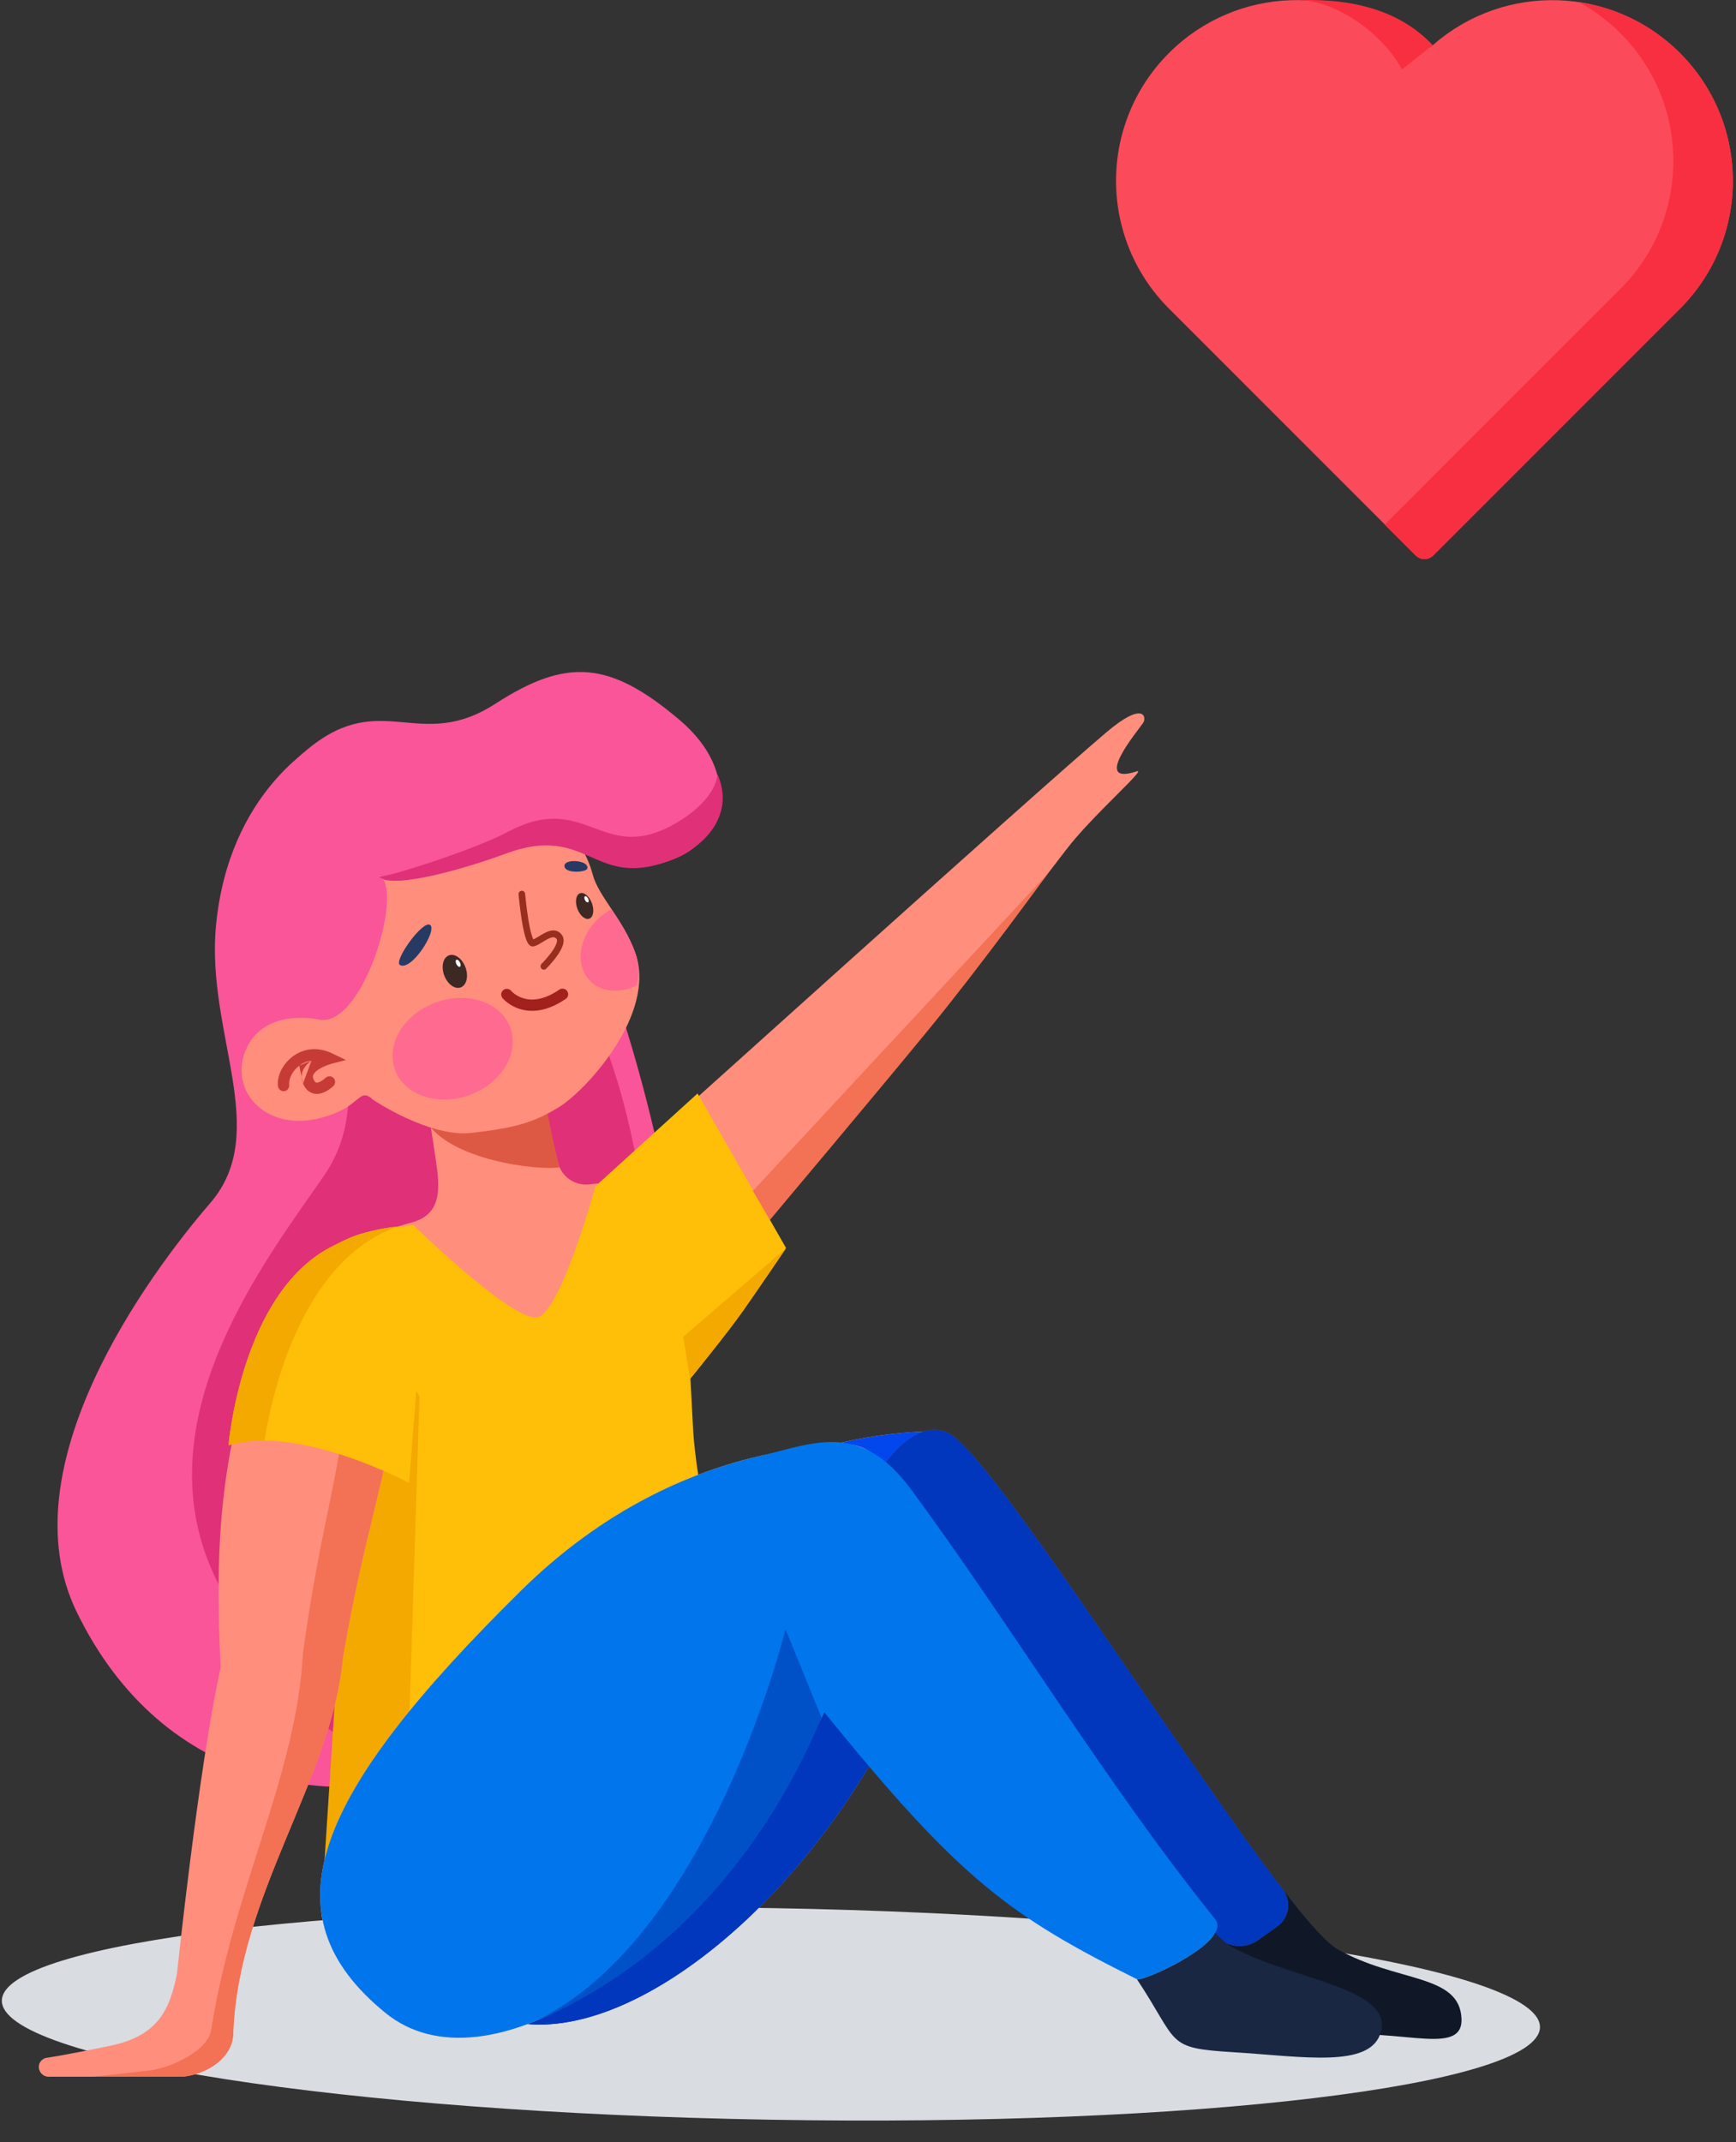 <?xml version="1.0" encoding="UTF-8"?> <svg xmlns="http://www.w3.org/2000/svg" width="154" height="190" viewBox="0 0 154 190" fill="none"><rect x="0" y="0" width="154" height="190" fill="#333333" stroke="none"/><path fill-rule="evenodd" clip-rule="evenodd" d="M57.054 101.65C57.054 101.65 91.596 70.506 98.141 64.953C101.478 62.122 101.735 63.618 101.407 64.112C100.946 64.806 96.764 69.764 100.851 68.406C101.798 68.092 96.87 72.348 94.56 75.386C86.897 85.465 69.681 106.677 65.323 111.675C59.652 118.18 57.054 101.65 57.054 101.65Z" fill="#FF8E7D"></path><path fill-rule="evenodd" clip-rule="evenodd" d="M28.282 65.877C28.282 65.877 20.284 70.108 19.158 82.126C18.267 91.636 24.103 100.377 18.652 106.697C13.202 113.017 0.575 130.087 6.778 142.91C14.396 158.659 30.204 161.747 44.46 155.416C75.812 141.492 53.015 83.754 53.015 83.754L28.282 65.877Z" fill="#F95598"></path><path fill-rule="evenodd" clip-rule="evenodd" d="M28.836 88.168C28.836 88.168 33.577 97.205 28.778 104.221C23.978 111.236 12.611 125.487 18.869 139.408C25.126 153.329 36.165 162.013 48.555 152.882C60.946 143.751 60.018 106.92 53.015 91.096C46.012 75.272 28.836 88.168 28.836 88.168Z" fill="#DF3078"></path><path fill-rule="evenodd" clip-rule="evenodd" d="M52.251 105.046C50.977 105.179 49.801 104.353 49.502 103.113L47.338 94.143L37.614 96.015L38.645 102.768C39.05 105.419 39.194 107.649 36.606 108.396L34.899 108.89C32.137 109.688 30.932 112.918 32.502 115.316L42.66 130.826C44.03 132.918 46.907 133.391 48.883 131.848L55.916 126.355C56.77 125.688 57.339 124.722 57.506 123.654L59.699 109.646C60.131 106.881 57.82 104.462 55.027 104.755L52.251 105.046Z" fill="#FF8E7D"></path><path fill-rule="evenodd" clip-rule="evenodd" d="M49.631 103.528C49.233 102.047 48.737 99.704 48.451 98.042C45.605 97.678 36.315 96.773 37.733 99.312C39.761 102.944 47.846 103.843 49.631 103.528Z" fill="#DE5944"></path><path fill-rule="evenodd" clip-rule="evenodd" d="M49.527 98.231C51.85 96.844 58.304 89.968 56.352 84.502C55.303 81.567 53.078 79.481 52.578 77.558C51.67 74.073 47.434 67.784 36.02 71.152C36.02 71.152 33.489 78.325 28.773 86.813C28.352 87.57 29.05 89.722 28.575 90.471C28.575 90.471 23.381 89.173 21.77 93.204C20.159 97.235 24.437 101.232 30.175 98.528C31.917 97.707 32.053 96.536 33.066 97.522C33.066 97.522 38.095 100.92 41.867 100.474C45.639 100.029 47.203 99.62 49.527 98.231Z" fill="#FF8E7D"></path><path fill-rule="evenodd" clip-rule="evenodd" d="M26.546 94.513C25.905 94.999 25.596 95.726 25.654 96.218C25.686 96.493 25.489 96.741 25.215 96.773C24.941 96.805 24.692 96.608 24.66 96.334C24.552 95.406 25.093 94.361 25.94 93.717C26.822 93.046 28.084 92.766 29.458 93.423L30.686 94.011L29.37 94.357L29.367 94.358L29.352 94.363C29.337 94.367 29.314 94.374 29.285 94.383C29.226 94.401 29.14 94.429 29.039 94.466C28.834 94.543 28.575 94.654 28.34 94.798C28.097 94.947 27.92 95.106 27.829 95.26C27.752 95.389 27.727 95.523 27.805 95.712C27.907 95.957 28.005 95.999 28.034 96.009C28.082 96.025 28.17 96.028 28.314 95.972C28.454 95.917 28.595 95.827 28.709 95.74C28.764 95.699 28.808 95.661 28.838 95.635C28.852 95.622 28.863 95.612 28.87 95.606L28.876 95.6C29.073 95.407 29.39 95.409 29.583 95.606C29.777 95.803 29.774 96.119 29.578 96.313L29.247 95.977C29.578 96.313 29.578 96.313 29.578 96.313L29.576 96.314L29.574 96.316L29.569 96.321L29.554 96.336C29.541 96.348 29.523 96.365 29.5 96.385C29.455 96.424 29.392 96.478 29.314 96.537C29.162 96.652 28.938 96.802 28.677 96.903C28.421 97.003 28.073 97.077 27.715 96.956C27.339 96.829 27.06 96.526 26.881 96.095M28.877 95.599C28.877 95.599 28.877 95.599 28.877 95.599V95.599ZM28.877 95.599C28.877 95.599 28.877 95.599 28.877 95.599V95.599ZM26.546 94.513C26.849 94.282 27.217 94.114 27.636 94.064L26.546 94.513ZM27.636 94.064C27.387 94.239 27.138 94.465 26.968 94.75C26.742 95.131 26.674 95.595 26.881 96.095" fill="#C63B35"></path><path fill-rule="evenodd" clip-rule="evenodd" d="M35.487 85.592C36.51 86.138 38.796 82.538 38.166 82.038C37.536 81.538 34.862 85.259 35.487 85.592Z" fill="#273A64"></path><path fill-rule="evenodd" clip-rule="evenodd" d="M52.093 77.043C51.982 77.382 50.07 77.499 50.071 76.799C50.073 76.098 52.335 76.301 52.093 77.043Z" fill="#273A64"></path><path fill-rule="evenodd" clip-rule="evenodd" d="M45.345 87.879C45.169 87.668 44.855 87.639 44.643 87.814C44.43 87.989 44.399 88.304 44.575 88.517L44.961 88.2C44.575 88.517 44.575 88.517 44.575 88.518L44.576 88.518L44.577 88.52L44.58 88.523L44.587 88.532C44.593 88.539 44.601 88.547 44.61 88.558C44.629 88.579 44.656 88.608 44.69 88.641C44.757 88.709 44.854 88.798 44.98 88.897C45.232 89.092 45.604 89.326 46.092 89.481C47.093 89.799 48.487 89.758 50.186 88.594C50.414 88.439 50.472 88.127 50.316 87.9C50.16 87.672 49.849 87.614 49.621 87.769C48.15 88.777 47.073 88.744 46.395 88.528C46.043 88.416 45.774 88.248 45.594 88.108C45.505 88.038 45.438 87.976 45.397 87.934C45.376 87.913 45.361 87.898 45.353 87.888L45.345 87.879" fill="#A2211C"></path><path fill-rule="evenodd" clip-rule="evenodd" d="M45.27 91.152C46.096 93.419 44.475 96.089 41.65 97.117C38.826 98.144 35.866 97.139 35.041 94.873C34.215 92.606 35.836 89.935 38.661 88.908C41.486 87.88 44.444 88.885 45.27 91.152Z" fill="#FF6A90"></path><path fill-rule="evenodd" clip-rule="evenodd" d="M54.248 80.634C53.824 80.856 53.414 81.143 53.041 81.501C51.327 83.148 51.003 85.596 52.319 86.969C53.326 88.02 55 88.134 56.499 87.392C56.708 86.427 56.692 85.454 56.352 84.503C55.825 83.028 55.002 81.767 54.248 80.634Z" fill="#FF6A90"></path><path fill-rule="evenodd" clip-rule="evenodd" d="M52.512 80.116C52.738 80.738 52.632 81.348 52.274 81.478C51.916 81.608 51.442 81.209 51.215 80.587C50.989 79.965 51.095 79.355 51.453 79.225C51.811 79.095 52.285 79.493 52.512 80.116Z" fill="#3C2924"></path><path fill-rule="evenodd" clip-rule="evenodd" d="M52.169 79.689C52.245 79.838 52.245 79.991 52.17 80.029C52.094 80.068 51.971 79.978 51.894 79.829C51.818 79.68 51.818 79.528 51.893 79.489C51.969 79.45 52.093 79.54 52.169 79.689Z" fill="white"></path><path fill-rule="evenodd" clip-rule="evenodd" d="M41.296 85.806C41.582 86.592 41.39 87.383 40.868 87.573C40.345 87.764 39.688 87.281 39.402 86.495C39.116 85.709 39.308 84.918 39.831 84.728C40.354 84.538 41.01 85.02 41.296 85.806Z" fill="#3C2924"></path><path fill-rule="evenodd" clip-rule="evenodd" d="M40.8 85.353C40.887 85.522 40.887 85.695 40.801 85.739C40.715 85.783 40.576 85.681 40.489 85.512C40.403 85.343 40.402 85.17 40.488 85.126C40.574 85.082 40.714 85.183 40.8 85.353Z" fill="white"></path><path fill-rule="evenodd" clip-rule="evenodd" d="M46.265 79.001C46.426 78.986 46.569 79.108 46.583 79.275L46.001 79.331C45.986 79.164 46.105 79.017 46.265 79.001ZM47.317 83.314C47.271 83.237 47.217 83.107 47.161 82.92C47.045 82.541 46.942 82.013 46.855 81.466C46.769 80.923 46.701 80.375 46.654 79.962C46.631 79.756 46.613 79.583 46.602 79.463L46.588 79.323L46.584 79.287L46.583 79.275L46.001 79.331L46.002 79.344L46.006 79.382L46.02 79.525C46.032 79.648 46.05 79.823 46.074 80.032C46.121 80.45 46.19 81.009 46.278 81.564C46.366 82.117 46.475 82.68 46.603 83.102C46.666 83.309 46.74 83.504 46.829 83.649C46.874 83.721 46.933 83.799 47.012 83.856C47.098 83.918 47.214 83.961 47.346 83.934C47.552 83.892 47.775 83.764 47.968 83.649C48.023 83.615 48.077 83.582 48.131 83.549C48.283 83.456 48.43 83.365 48.58 83.288C48.785 83.183 48.952 83.127 49.084 83.125C49.194 83.124 49.288 83.159 49.38 83.285C49.418 83.336 49.446 83.454 49.352 83.706C49.263 83.944 49.095 84.219 48.897 84.49C48.701 84.757 48.487 85.005 48.322 85.187C48.239 85.277 48.169 85.351 48.12 85.401C48.096 85.427 48.076 85.446 48.063 85.459L48.049 85.474L48.045 85.477C47.928 85.592 47.922 85.785 48.034 85.906C48.145 86.027 48.33 86.032 48.447 85.917L48.449 85.915L48.453 85.91L48.471 85.893C48.485 85.879 48.506 85.857 48.533 85.83C48.585 85.776 48.66 85.698 48.747 85.602C48.921 85.411 49.15 85.146 49.362 84.855C49.573 84.568 49.78 84.24 49.897 83.923C50.01 83.621 50.075 83.232 49.846 82.919C49.638 82.635 49.366 82.517 49.078 82.52C48.811 82.523 48.547 82.629 48.321 82.746C48.148 82.834 47.973 82.942 47.817 83.038C47.767 83.069 47.719 83.098 47.673 83.126C47.521 83.217 47.405 83.28 47.317 83.314Z" fill="#972E1E"></path><path fill-rule="evenodd" clip-rule="evenodd" d="M44.471 75.758C52.126 72.854 52.801 79.014 59.895 76.14C64.335 74.34 65.824 68.559 60.309 63.874C54.083 58.583 50.259 58.334 43.945 62.415C37.208 66.77 33.906 61.084 27.4 66.359C16.206 75.435 23.498 87.393 27.597 90.106C31.697 92.819 36.033 78.932 33.658 77.665C34.023 78.976 40.865 77.126 44.471 75.758Z" fill="#F95598"></path><path fill-rule="evenodd" clip-rule="evenodd" d="M59.785 73.107C61.559 72.115 63.448 70.503 63.653 68.68C65.146 72.067 62.798 74.97 59.64 76.234C52.586 79.058 52.291 72.945 44.859 75.711C41.662 76.901 34.875 78.941 33.623 77.757C34.39 77.794 41.935 75.43 45.043 73.781C52.025 70.075 53.338 76.711 59.785 73.107Z" fill="#DF3078"></path><path fill-rule="evenodd" clip-rule="evenodd" d="M68.223 187.996C30.544 187.34 0.073 182.607 0.164 177.425C0.254 172.243 30.872 168.575 68.551 169.232C106.229 169.888 136.7 174.621 136.609 179.803C136.518 184.985 105.901 188.653 68.223 187.996Z" fill="#D9DCE1"></path><path fill-rule="evenodd" clip-rule="evenodd" d="M85.659 130.4C85.788 128.49 84.181 126.884 82.217 126.95C78.414 127.079 71.837 127.864 64.528 131.691C60.902 133.59 57.094 136.237 53.356 139.926C34.983 158.052 30.588 168.578 41.34 177.347C50.255 184.618 67.9 173.14 78.067 154.96C82.18 147.604 85.068 139.152 85.659 130.4Z" fill="#F1B67D"></path><path fill-rule="evenodd" clip-rule="evenodd" d="M85.659 130.4C85.788 128.49 84.181 126.884 82.217 126.95C78.414 127.079 71.837 127.864 64.528 131.691C60.902 133.59 57.094 136.237 53.356 139.926C34.983 158.052 30.588 168.578 41.34 177.347C50.255 184.618 67.9 173.14 78.067 154.96C82.18 147.604 85.068 139.152 85.659 130.4Z" fill="#0247EE"></path><path fill-rule="evenodd" clip-rule="evenodd" d="M75.466 139.186C84.27 169.106 104.665 163.399 109.187 173.787C111.932 180.093 109.053 182.624 116.564 180.842C123.008 179.314 129.777 182.724 129.649 179.056C129.508 175.022 123.865 175.849 118.646 172.872C115.467 171.059 105.039 155.244 96.34 142.684C90.757 134.623 74.425 135.648 75.466 139.186Z" fill="#101828"></path><path fill-rule="evenodd" clip-rule="evenodd" d="M113.29 170.865C114.363 170.101 114.589 168.603 113.787 167.559C104.697 155.737 87.793 128.776 84.103 127.083C79.539 124.989 74.425 135.648 75.466 139.186C83.574 166.742 101.515 164.079 107.831 171.6C108.769 172.716 110.414 172.913 111.602 172.067L113.29 170.865Z" fill="#5F57A5"></path><path fill-rule="evenodd" clip-rule="evenodd" d="M64.528 131.692C60.901 133.59 57.094 136.238 53.355 139.926C34.983 158.052 30.589 168.579 41.339 177.348C50.255 184.619 67.9 173.14 78.066 154.96C82.18 147.604 71.837 127.864 64.528 131.692Z" fill="#0037BC"></path><path fill-rule="evenodd" clip-rule="evenodd" d="M113.29 170.865C114.363 170.101 114.589 168.603 113.787 167.559C104.697 155.737 87.793 128.776 84.103 127.083C79.539 124.989 74.425 135.648 75.466 139.186C83.574 166.742 101.515 164.079 107.831 171.6C108.769 172.716 110.414 172.913 111.602 172.067L113.29 170.865Z" fill="#0037BC"></path><path fill-rule="evenodd" clip-rule="evenodd" d="M61.464 126.395L61.248 122.264C65.923 116.537 69.725 110.675 69.725 110.675L61.881 96.978L52.822 105.206C52.822 105.206 49.805 116.174 47.737 116.81C45.669 117.445 36.655 108.641 36.655 108.641L34.272 109.01C23.892 109.785 21.876 124.629 21.876 124.629C26.282 123.224 31.3 126.357 34.027 127.795C33.804 129.649 32.899 132.069 32.267 133.571C32.267 133.571 30.07 147.881 28.524 169.102C27.759 179.616 66.868 162.295 65.21 158.482C69.325 154.443 71.5 150.676 69.272 148.178C61.903 139.913 61.464 126.395 61.464 126.395Z" fill="#FFBE08"></path><path fill-rule="evenodd" clip-rule="evenodd" d="M35.109 120.157L37.213 123.856L36.161 157.006L28.524 169.102L31.375 125.137L35.109 120.157Z" fill="#F3A900"></path><path fill-rule="evenodd" clip-rule="evenodd" d="M78.504 131.569C78.632 129.659 77.026 128.053 75.061 128.12C71.259 128.248 64.681 129.033 57.373 132.86C53.746 134.759 49.939 137.407 46.2 141.095C27.828 159.222 23.433 169.748 34.184 178.516C43.099 185.788 60.745 174.309 70.911 156.129C75.024 148.773 77.913 140.321 78.504 131.569Z" fill="#F1B67D"></path><path fill-rule="evenodd" clip-rule="evenodd" d="M80.963 132.285C79.811 130.714 78.426 129.226 76.633 128.458C73.589 127.155 70.545 128.417 67.534 129.102C64.001 129.906 60.58 131.181 57.372 132.861C53.746 134.759 49.939 137.407 46.2 141.095C27.827 159.221 23.433 169.748 34.184 178.516C43.1 185.788 60.745 174.309 70.911 156.129C71.689 154.736 72.424 153.304 73.107 151.838C85.16 166.741 89.614 169.921 100.861 175.54C101.369 175.795 109.392 172.2 107.782 170.195C98.085 158.118 90.11 144.763 80.963 132.285Z" fill="#0075EC"></path><path fill-rule="evenodd" clip-rule="evenodd" d="M72.879 152.343L69.681 144.491C69.681 144.491 63.055 171.601 47.67 179.165C57.251 175.16 66.909 166.46 72.879 152.343Z" fill="#0051C8"></path><path fill-rule="evenodd" clip-rule="evenodd" d="M22.206 121.631C19.361 130.554 19.096 138.746 19.578 147.844C17.589 156.925 15.697 175.082 15.697 175.082C15.059 178.122 14.133 180.54 9.77 181.443C5.407 182.346 4.027 182.525 4.027 182.525C3.017 182.904 3.41 184.312 4.491 184.185L16.297 184.176C18.471 183.923 20.617 182.458 20.686 180.421C21.105 168.067 29.471 157.77 30.421 146.978C32.353 135.725 34.318 131.175 35.016 124.437C35.939 115.522 35.264 111.436 31.6 110.82C27.935 110.204 24.948 113.036 22.206 121.631Z" fill="#FF8E7D"></path><path fill-rule="evenodd" clip-rule="evenodd" d="M28.622 111.188C30.728 112.754 31.163 116.788 30.672 123.978C30.213 130.733 28.409 135.341 26.873 146.648C26.305 157.461 20.679 167.554 18.738 180.036C18.446 181.914 15.106 183.394 13.366 183.619C11.625 183.843 8.324 184.178 8.324 184.178L16.297 184.176C18.471 183.923 20.618 182.458 20.686 180.421C21.105 168.067 29.471 157.77 30.421 146.978C32.353 135.725 34.318 131.175 35.016 124.437C35.939 115.522 35.264 111.436 31.6 110.82C30.556 110.645 29.566 110.75 28.622 111.188Z" fill="#F37154"></path><path fill-rule="evenodd" clip-rule="evenodd" d="M36.294 131.528C36.294 131.528 26.597 126.3 20.274 128.179C20.274 128.179 21.373 114.81 29.299 110.624C32.978 108.683 35.71 108.786 35.71 108.786L37.213 119.682L37.063 121.612L36.294 131.528Z" fill="#FFBE08"></path><path fill-rule="evenodd" clip-rule="evenodd" d="M23.461 127.78C24.003 124.329 26.31 113.16 33.862 109.387C34.292 109.172 34.706 108.987 35.108 108.819C34.111 108.896 31.955 109.231 29.299 110.633C21.373 114.818 20.274 128.186 20.274 128.186C21.27 127.89 22.349 127.771 23.461 127.78Z" fill="#F3A900"></path><path fill-rule="evenodd" clip-rule="evenodd" d="M107.798 171.429C106.694 173.392 101.276 175.747 100.86 175.541C104.656 181.278 103.343 181.637 109.408 182.011C115.563 182.391 121.602 183.473 122.493 180.225C123.589 176.23 114.406 175.595 109.187 172.618C108.81 172.403 108.342 171.996 107.798 171.429Z" fill="#192742"></path><path fill-rule="evenodd" clip-rule="evenodd" d="M69.737 110.701L60.615 118.556L61.215 122.29C61.215 122.29 64.524 118.272 65.947 116.233C67.37 114.194 69.737 110.701 69.737 110.701Z" fill="#F3A900"></path><path fill-rule="evenodd" clip-rule="evenodd" d="M66.79 105.622L92.992 77.428C92.992 77.428 86.92 85.779 82.302 91.409C77.684 97.038 68.295 108.196 68.295 108.196L66.79 105.622Z" fill="#F37154"></path><g clip-path="url(#clip0_12671_49)"><path d="M149.04 27.37C155.29 21.11 155.28 10.96 149.03 4.71C143.03 -1.29 133.47 -1.54 127.17 3.95C126.51 4.52 126.02 4.35 125.56 3.95C119.26 -1.55 109.69 -1.29 103.7 4.7C97.44 10.96 97.44 21.1 103.69 27.36L125.59 49.26C126.02 49.69 126.72 49.69 127.15 49.26L149.04 27.37Z" fill="#FB4A59"></path><path d="M149.04 27.37L127.14 49.27C126.71 49.7 126.01 49.7 125.58 49.27L122.84 46.53L143.76 25.61C150.01 19.35 150 9.2 143.75 2.95C142.63 1.83 141.38 0.9 140.05 0.18C143.34 0.67 146.5 2.17 149.03 4.7C155.28 10.96 155.29 21.1 149.04 27.37Z" fill="#F82F40"></path><path d="M127.09 4C123.09 -0.27 117.09 -1.49759e-05 115.09 -1.49759e-05C118.59 -1.49759e-05 122.74 3.08 124.37 6.16L127.09 4Z" fill="#F82F40"></path></g><defs><clipPath id="clip0_12671_49"><rect width="54.72" height="49.59" fill="white" transform="translate(99)"></rect></clipPath></defs></svg> 